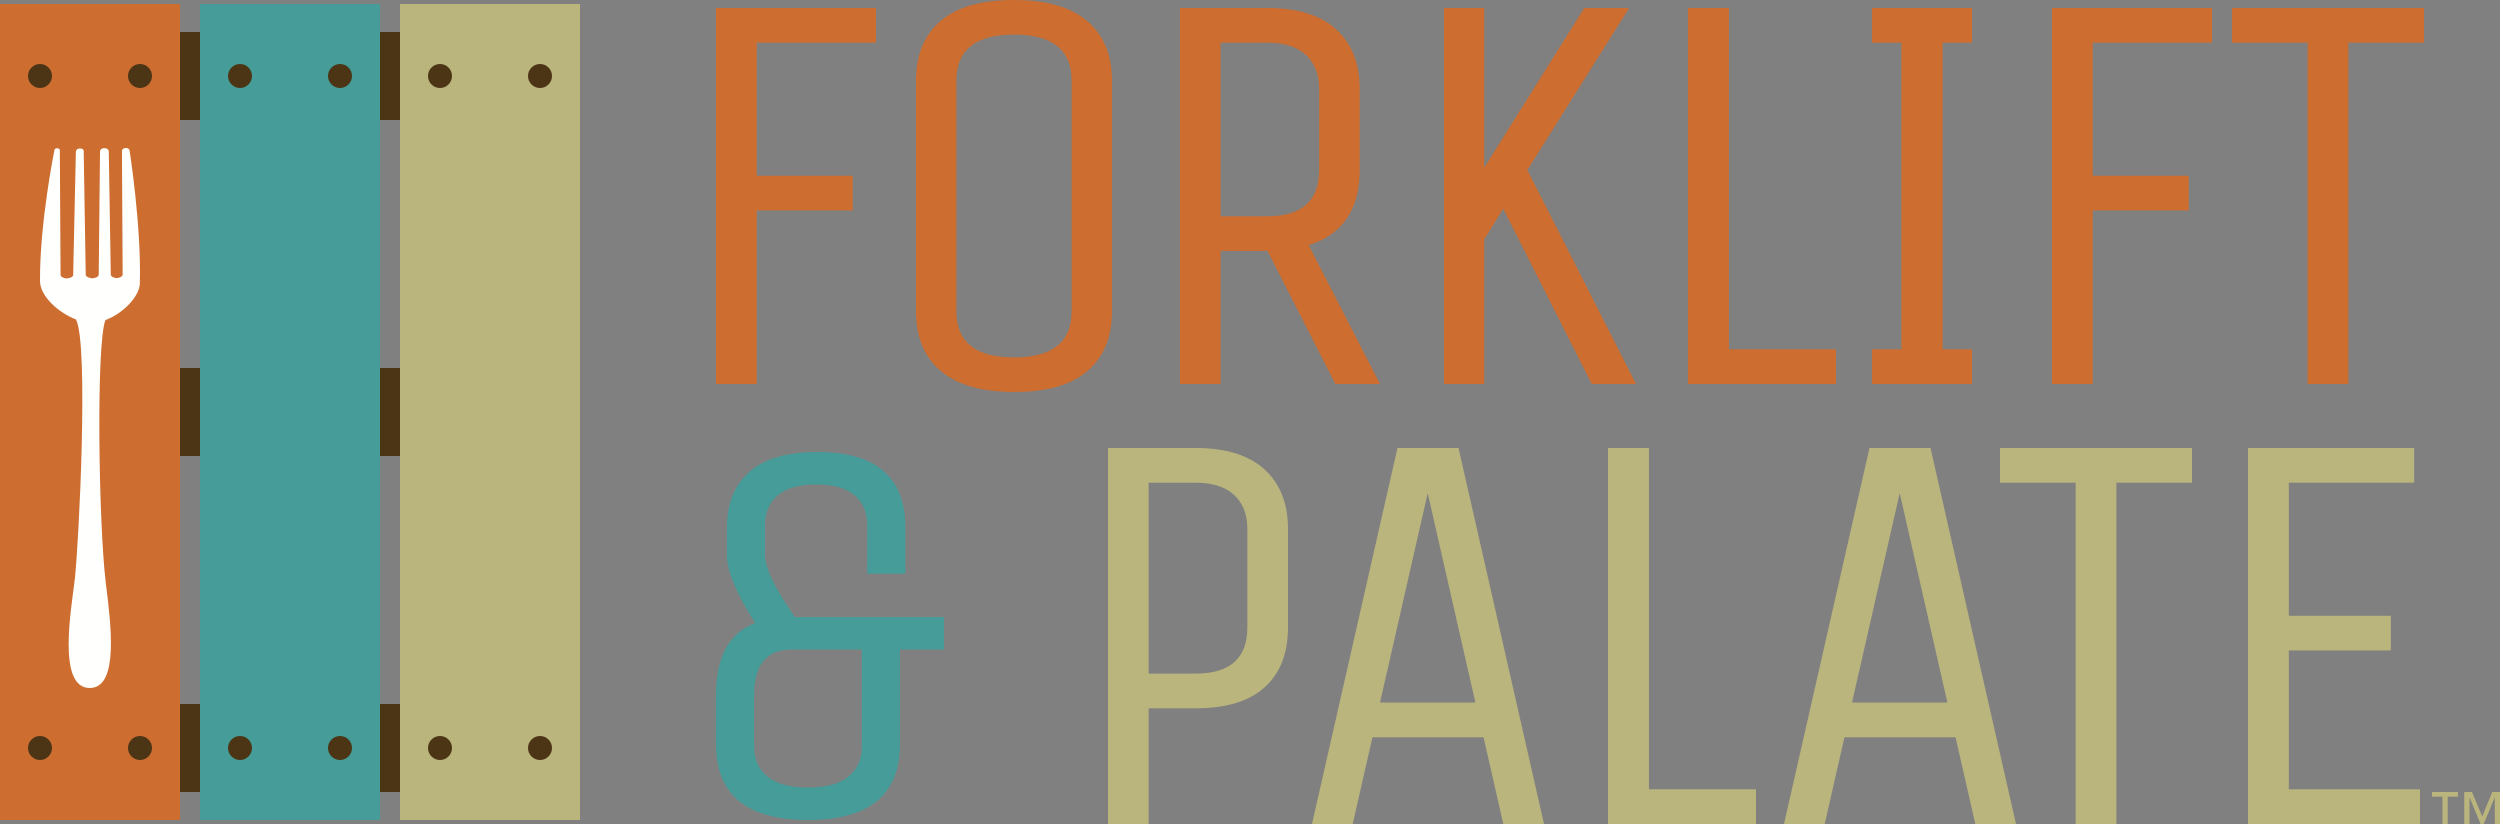 <?xml version="1.0" encoding="UTF-8"?>
<svg width="625px" height="206px" viewBox="0 0 625 206" version="1.1" xmlns="http://www.w3.org/2000/svg" xmlns:xlink="http://www.w3.org/1999/xlink">
    <rect x="0" y="0" width="625" height="206" fill="#808080" stroke="none"/>
    <!-- Generator: Sketch 54.1 (76490) - https://sketchapp.com -->
    <title>CS4 ForkliftPalate_CMYK</title>
    <desc>Created with Sketch.</desc>
    <g id="CS4-ForkliftPalate_CMYK" stroke="none" stroke-width="1" fill="none" fill-rule="evenodd">
        <path d="M623.698,199.398 L623.659,199.398 L620.917,206 L620.149,206 L617.408,199.398 L617.368,199.398 L617.368,206 L616.065,206 L616.065,198 L617.999,198 L620.563,204.136 L623.067,198 L625,198 L625,206 L623.698,206 L623.698,199.398 Z M610.623,199.166 L608,199.166 L608,198 L614.488,198 L614.488,199.166 L611.924,199.166 L611.924,206 L610.623,206 L610.623,199.166 L610.623,199.166 Z" id="Fill-1" fill="#BAB47D"></path>
        <polyline id="Fill-2" fill="#CD6D30" points="189.182 96 179 96 179 2 219 2 219 10.677 189.182 10.677 189.182 43.939 213.182 43.939 213.182 52.616 189.182 52.616 189.182 96"></polyline>
        <path d="M267.912,77.824 L267.912,20.177 C267.912,12.491 263.106,8.647 253.5,8.647 C243.891,8.647 239.088,12.491 239.088,20.177 L239.088,77.824 C239.088,85.511 243.891,89.353 253.5,89.353 C263.106,89.353 267.912,85.511 267.912,77.824 M278,20.177 L278,77.824 C278,84.262 275.957,89.234 271.875,92.74 C267.79,96.246 261.69,98 253.573,98 C245.452,98 239.327,96.246 235.197,92.74 C231.065,89.234 229,84.262 229,77.824 L229,20.177 C229,13.74 231.041,8.769 235.125,5.261 C239.208,1.754 245.307,0 253.428,0 C261.546,0 267.671,1.754 271.803,5.261 C275.932,8.769 278,13.74 278,20.177" id="Fill-3" fill="#CD6D30"></path>
        <path d="M329.783,42.492 L329.783,22.246 C329.783,18.582 328.671,15.738 326.449,13.713 C324.225,11.688 321.038,10.676 316.885,10.676 L305.145,10.676 L305.145,54.061 L316.885,54.061 C325.482,54.061 329.783,50.207 329.783,42.492 M305.145,96 L295,96 L295,2 L316.885,2 C324.42,2 330.145,3.784 334.057,7.35 C337.972,10.919 339.927,15.883 339.927,22.246 L339.927,42.492 C339.927,52.327 335.675,58.594 327.174,61.293 L345,96 L333.841,96 L316.885,62.739 L305.145,62.739 L305.145,96" id="Fill-4" fill="#CD6D30"></path>
        <polyline id="Fill-5" fill="#CD6D30" points="371.059 96 361 96 361 2 371.059 2 371.059 41.914 396.065 2 407.276 2 381.839 42.492 409 96 397.933 96 375.802 52.182 371.059 59.847 371.059 96"></polyline>
        <polyline id="Fill-6" fill="#CD6D30" points="422 96 422 2 432.237 2 432.237 87.323 459 87.323 459 96 422 96"></polyline>
        <polyline id="Fill-7" fill="#CD6D30" points="493 87.323 493 96 468 96 468 87.323 475.353 87.323 475.353 10.677 468 10.677 468 2 493 2 493 10.677 485.647 10.677 485.647 87.323 493 87.323"></polyline>
        <polyline id="Fill-8" fill="#CD6D30" points="523.181 96 513 96 513 2 553 2 553 10.677 523.181 10.677 523.181 43.939 547.182 43.939 547.182 52.616 523.181 52.616 523.181 96"></polyline>
        <polyline id="Fill-9" fill="#CD6D30" points="606 2 606 10.677 587.091 10.677 587.091 96 576.909 96 576.909 10.677 558 10.677 558 2 606 2"></polyline>
        <path d="M215.458,186.6 L215.458,162.382 L197.909,162.382 C191.653,162.382 188.523,166.217 188.523,173.882 L188.523,186.6 C188.523,189.848 189.656,192.373 191.925,194.176 C194.189,195.983 197.546,196.882 201.99,196.882 C206.434,196.882 209.79,195.983 212.058,194.176 C214.323,192.373 215.458,189.848 215.458,186.6 M179,186.059 L179,173.882 C179,164.233 182.265,158.189 188.795,155.752 C184.078,148.447 181.721,142.765 181.721,138.706 L181.721,131.941 C181.721,125.9 183.602,121.231 187.366,117.938 C191.129,114.645 196.822,113 204.439,113 C219.04,113 226.341,119.313 226.341,131.941 L226.341,143.441 L216.819,143.441 L216.819,131.399 C216.819,128.152 215.752,125.628 213.622,123.824 C211.491,122.019 208.293,121.117 204.032,121.117 C199.767,121.117 196.571,122.019 194.44,123.824 C192.308,125.628 191.243,128.152 191.243,131.399 L191.243,138.706 C191.243,141.952 193.737,147.14 198.726,154.264 L236,154.264 L236,162.382 L224.982,162.382 L224.982,186.059 C224.982,198.689 217.316,205 201.99,205 C186.663,205 179,198.689 179,186.059" id="Fill-10" fill="#469C99"></path>
        <path d="M311.839,156.83 L311.839,132.246 C311.839,128.583 310.726,125.738 308.5,123.713 C306.272,121.688 303.079,120.677 298.919,120.677 L287.162,120.677 L287.162,168.399 L298.919,168.399 C307.531,168.399 311.839,164.544 311.839,156.83 M287.162,206 L277,206 L277,112 L298.919,112 C306.468,112 312.201,113.784 316.12,117.35 C320.04,120.918 322,125.883 322,132.246 L322,156.83 C322,163.29 320.062,168.279 316.194,171.798 C312.321,175.318 306.562,177.076 298.919,177.076 L287.162,177.076 L287.162,206" id="Fill-11" fill="#BAB47D"></path>
        <path d="M356.927,123.28 L345.008,175.63 L368.847,175.63 L356.927,123.28 Z M349.368,112 L364.631,112 L386,206 L375.825,206 L370.882,184.309 L343.118,184.309 L338.176,206 L328,206 L349.368,112 L349.368,112 Z" id="Fill-12" fill="#BAB47D"></path>
        <polyline id="Fill-13" fill="#BAB47D" points="402 206 402 112 412.237 112 412.237 197.323 439 197.323 439 206 402 206"></polyline>
        <path d="M474.927,123.28 L463.007,175.63 L486.847,175.63 L474.927,123.28 Z M467.368,112 L482.63,112 L504,206 L493.824,206 L488.882,184.309 L461.117,184.309 L456.176,206 L446,206 L467.368,112 L467.368,112 Z" id="Fill-14" fill="#BAB47D"></path>
        <polyline id="Fill-15" fill="#BAB47D" points="548 112 548 120.676 529.092 120.676 529.092 206 518.909 206 518.909 120.676 500 120.676 500 112 548 112"></polyline>
        <polyline id="Fill-16" fill="#BAB47D" points="605 206 562 206 562 112 603.541 112 603.541 120.677 572.203 120.677 572.203 153.94 597.712 153.94 597.712 162.616 572.203 162.616 572.203 197.323 605 197.323 605 206"></polyline>
        <polygon id="Fill-17" fill="#4B3515" points="13 198 130 198 130 176 13 176"></polygon>
        <polygon id="Fill-18" fill="#4B3515" points="13 114 130 114 130 92 13 92"></polygon>
        <polygon id="Fill-19" fill="#4B3515" points="13 30 130 30 130 8 13 8"></polygon>
        <polygon id="Fill-20" fill="#CD6D30" points="0 205 45 205 45 1 0 1"></polygon>
        <path d="M13,19 C13,20.657 11.657,22 9.999,22 C8.343,22 7,20.657 7,19 C7,17.343 8.343,16 9.999,16 C11.657,16 13,17.343 13,19" id="Fill-21" fill="#4B3515"></path>
        <path d="M38,19 C38,20.657 36.656,22 34.998,22 C33.343,22 32,20.657 32,19 C32,17.343 33.343,16 34.998,16 C36.656,16 38,17.343 38,19" id="Fill-22" fill="#4B3515"></path>
        <path d="M13,186.999 C13,188.656 11.657,190 9.999,190 C8.343,190 7,188.656 7,186.999 C7,185.343 8.343,184 9.999,184 C11.657,184 13,185.343 13,186.999" id="Fill-23" fill="#4B3515"></path>
        <path d="M38,186.999 C38,188.656 36.656,190 34.998,190 C33.343,190 32,188.656 32,186.999 C32,185.343 33.343,184 34.998,184 C36.656,184 38,185.343 38,186.999" id="Fill-24" fill="#4B3515"></path>
        <polygon id="Fill-25" fill="#469C99" points="50 205 95 205 95 1 50 1"></polygon>
        <path d="M63,19 C63,20.657 61.657,22 59.999,22 C58.343,22 57,20.657 57,19 C57,17.343 58.343,16 59.999,16 C61.657,16 63,17.343 63,19" id="Fill-26" fill="#4B3515"></path>
        <path d="M88,19 C88,20.657 86.657,22 85.001,22 C83.343,22 82,20.657 82,19 C82,17.343 83.343,16 85.001,16 C86.657,16 88,17.343 88,19" id="Fill-27" fill="#4B3515"></path>
        <path d="M63,186.999 C63,188.656 61.657,190 59.999,190 C58.343,190 57,188.656 57,186.999 C57,185.343 58.343,184 59.999,184 C61.657,184 63,185.343 63,186.999" id="Fill-28" fill="#4B3515"></path>
        <path d="M88,186.999 C88,188.656 86.657,190 85.001,190 C83.343,190 82,188.656 82,186.999 C82,185.343 83.343,184 85.001,184 C86.657,184 88,185.343 88,186.999" id="Fill-29" fill="#4B3515"></path>
        <polygon id="Fill-30" fill="#BAB47D" points="100 205 145 205 145 1 100 1"></polygon>
        <path d="M113,19 C113,20.657 111.657,22 109.998,22 C108.342,22 107,20.657 107,19 C107,17.343 108.342,16 109.998,16 C111.657,16 113,17.343 113,19" id="Fill-31" fill="#4B3515"></path>
        <path d="M138,19 C138,20.657 136.657,22 134.999,22 C133.343,22 132,20.657 132,19 C132,17.343 133.343,16 134.999,16 C136.657,16 138,17.343 138,19" id="Fill-32" fill="#4B3515"></path>
        <path d="M113,186.999 C113,188.656 111.657,190 109.998,190 C108.342,190 107,188.656 107,186.999 C107,185.343 108.342,184 109.998,184 C111.657,184 113,185.343 113,186.999" id="Fill-33" fill="#4B3515"></path>
        <path d="M138,186.999 C138,188.656 136.657,190 134.999,190 C133.343,190 132,188.656 132,186.999 C132,185.343 133.343,184 134.999,184 C136.657,184 138,185.343 138,186.999" id="Fill-34" fill="#4B3515"></path>
        <path d="M24.68,68.709 L25,38.094 C25,38.094 24.848,37.023 26.113,37.047 C27.377,37.074 27.196,38.077 27.196,38.077 L27.697,68.693 C27.702,69.158 28.661,69.535 29.162,69.532 C29.666,69.529 30.665,69.148 30.663,68.682 L30.486,37.589 C30.486,37.589 30.698,37.003 31.474,37 C32.253,36.998 32.389,37.579 32.389,37.579 C32.389,37.579 35.368,56.515 34.962,70.857 C34.867,74.147 30.738,78.399 26.355,80.018 C24,86.026 24.656,131.102 26.455,145.784 C27.666,155.661 29.893,171.96 22.455,172 C14.088,172.051 17.961,151.484 18.707,144.741 C19.748,135.306 22.194,85.798 18.989,79.86 C14.49,78.129 10.022,73.977 10.001,70.295 C9.919,55.624 13.577,37.688 13.577,37.688 C13.577,37.688 13.542,37.005 14.319,37.066 C15.098,37.127 14.96,37.68 14.96,37.68 L15.139,68.771 C15.142,69.236 16.175,69.636 16.676,69.609 C17.436,69.569 18.294,69.226 18.29,68.759 L18.963,38.145 C18.963,38.145 18.837,37.115 20.003,37.109 C21.17,37.102 20.929,38.13 20.929,38.13 L21.433,68.745 C21.436,69.21 22.586,69.587 23.087,69.584 C23.087,69.584 24.627,69.452 24.68,68.709" id="Fill-35" fill="#FFFFFE"></path>
    </g>
</svg>